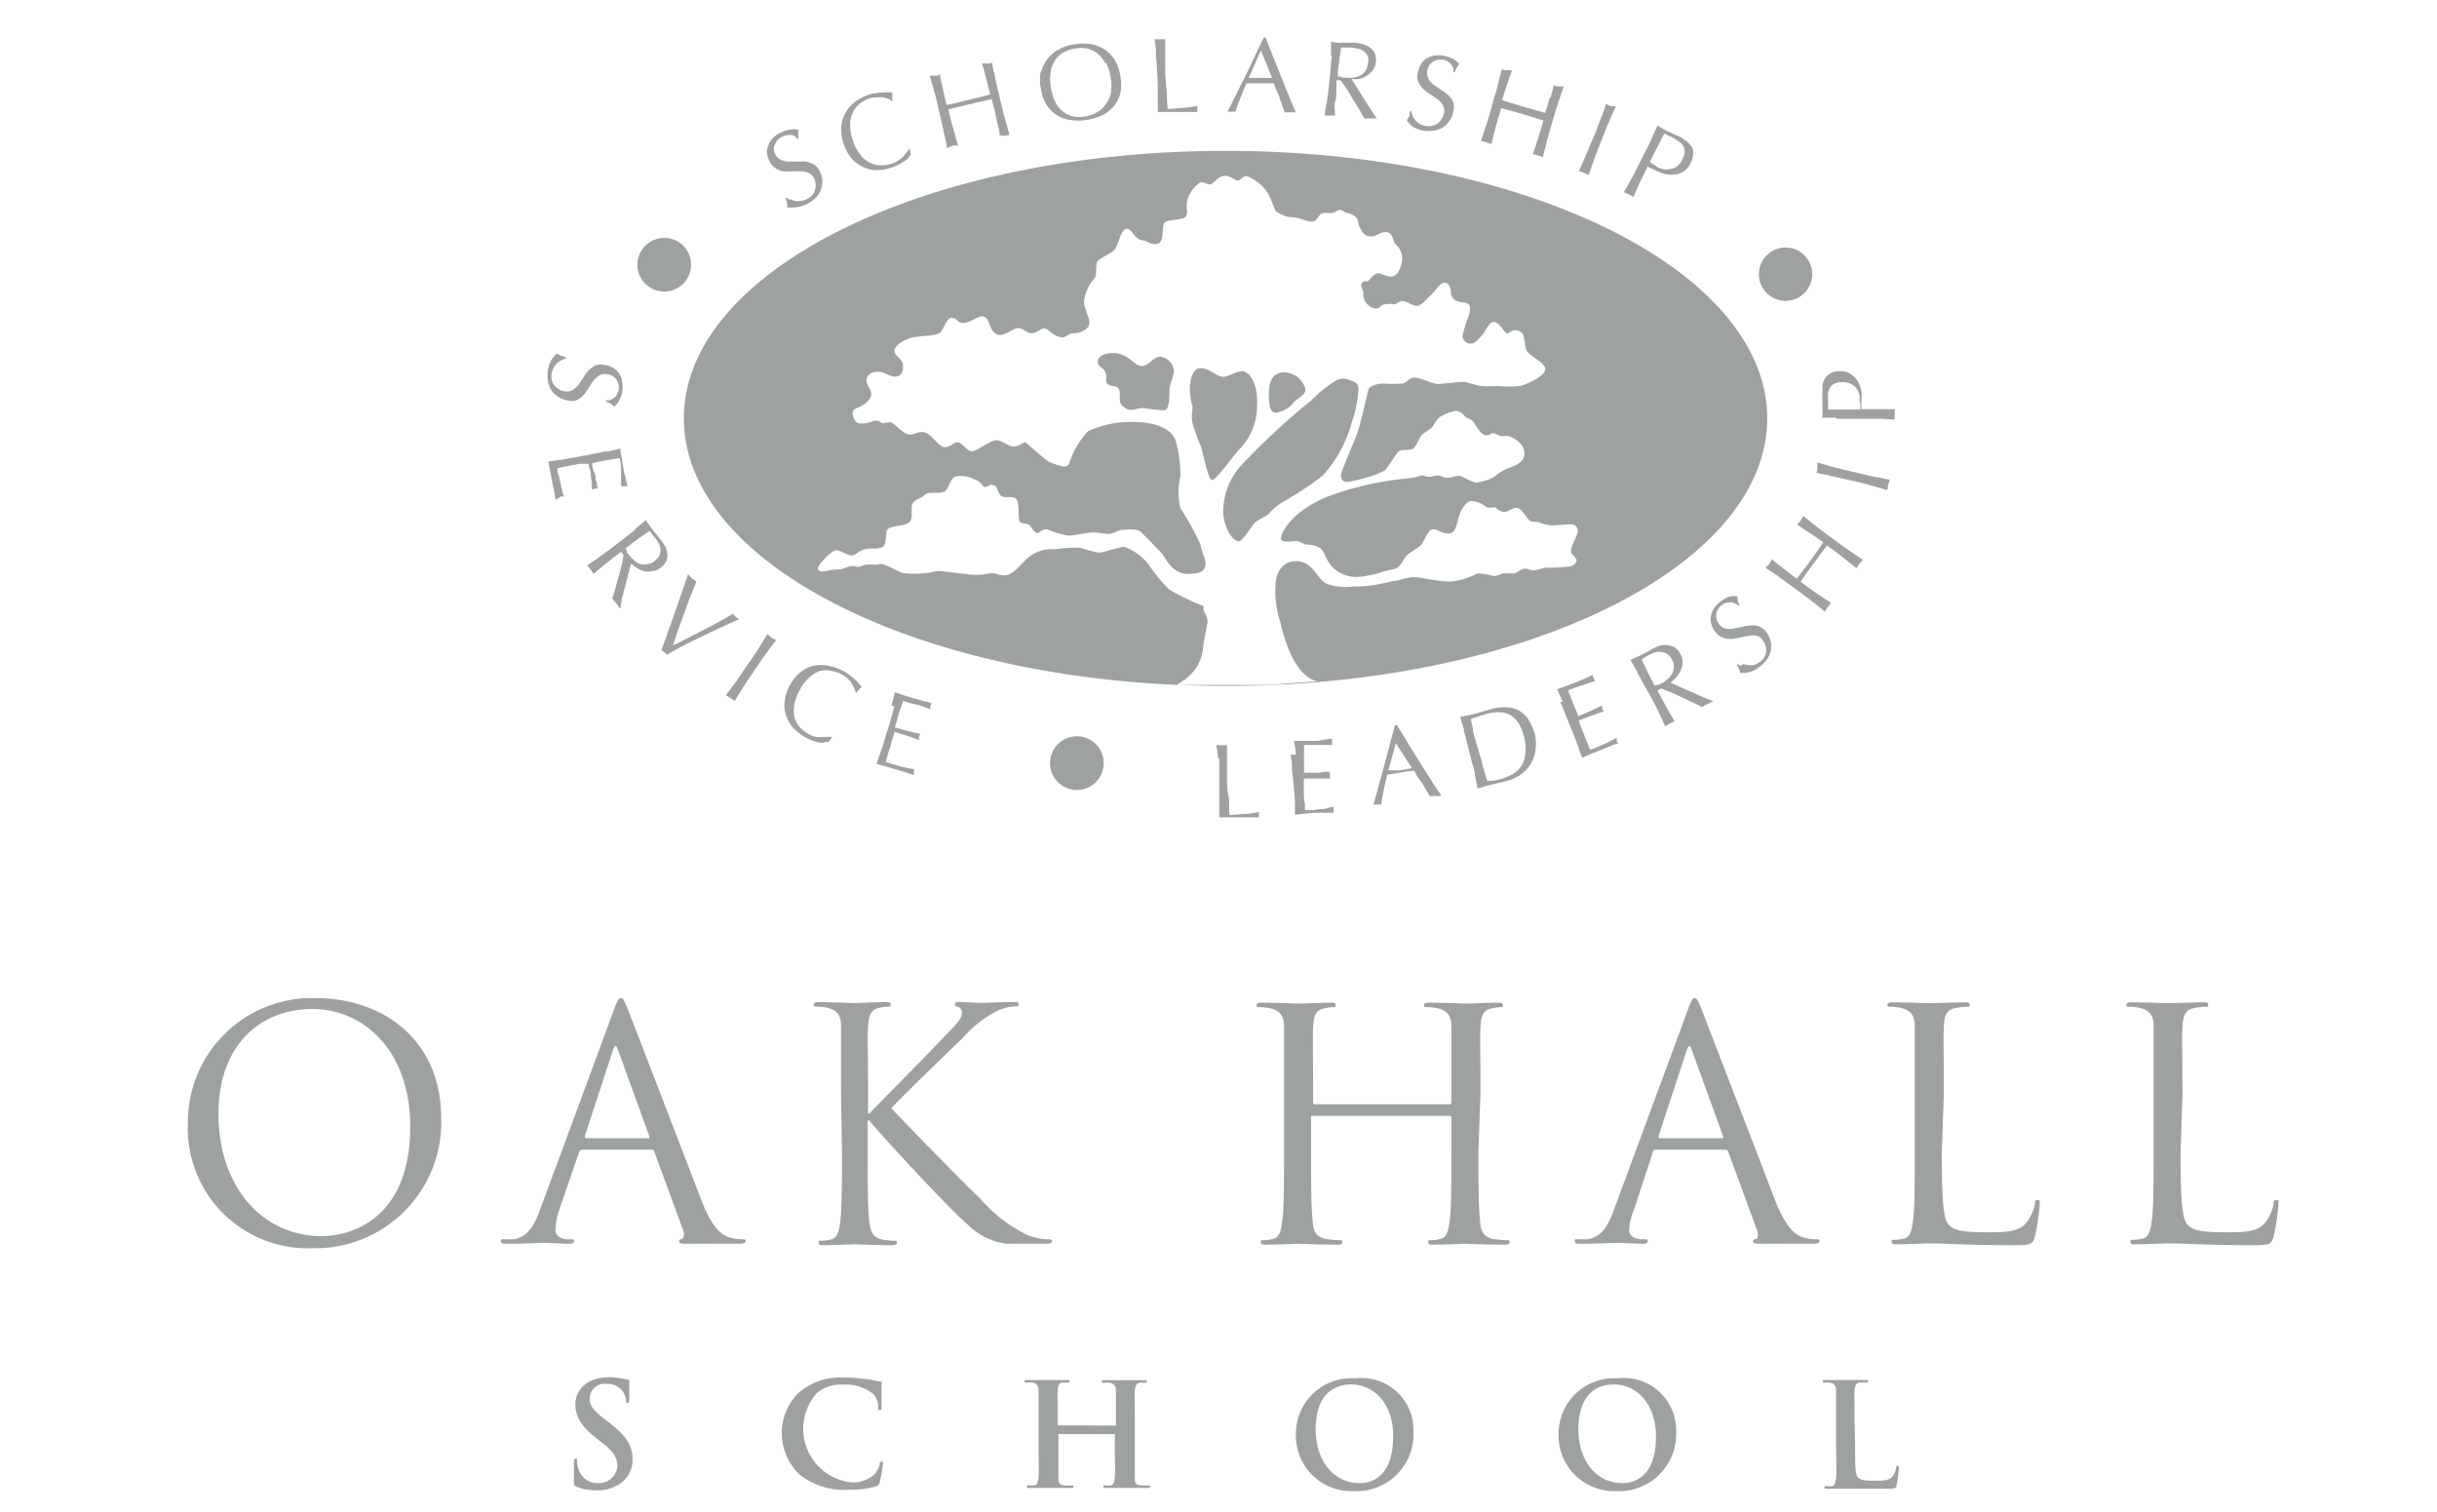 <svg id="Layer_1" data-name="Layer 1" xmlns="http://www.w3.org/2000/svg" viewBox="0 0 131.64 81.69"><defs><style>.cls-1{fill:#9ea1a2;}</style></defs><title>logo-with-mark [Recovered]</title><path class="cls-1" d="M17,53.91c3.91,0,6.83,2.45,6.83,6.46a6.8,6.8,0,0,1-6.94,7.05,6.48,6.48,0,0,1-6.74-6.77A6.7,6.7,0,0,1,17,53.91Zm.36,12.86c1.57,0,4.8-.9,4.8-5.91,0-4.14-2.54-6.36-5.29-6.36s-5.07,1.89-5.07,5.67C11.81,64.18,14.24,66.77,17.37,66.77Z"/><path class="cls-1" d="M33.15,54.58c.21-.57.28-.67.39-.67s.17.09.38.62,3,7.77,4,10.39c.62,1.54,1.13,1.81,1.49,1.92a2.49,2.49,0,0,0,.7.1c.1,0,.17,0,.17.1s-.15.14-.34.14-1.53,0-2.73,0c-.33,0-.53,0-.53-.12s.06-.11.13-.12.2-.19.1-.47L35.34,62.2a.14.14,0,0,0-.15-.1H31.45a.17.17,0,0,0-.17.14l-1.05,3.05A3.75,3.75,0,0,0,30,66.44c0,.35.36.5.66.5h.17c.13,0,.18,0,.18.1s-.11.14-.26.14c-.42,0-1.17-.05-1.36-.05s-1.15.05-2,.05c-.23,0-.33,0-.33-.14s.07-.1.15-.1l.51,0c.8-.11,1.14-.76,1.46-1.62ZM35,61.48c.09,0,.09,0,.07-.12L33.38,56.7c-.09-.26-.17-.26-.26,0l-1.53,4.66c0,.08,0,.12.05.12Z"/><path class="cls-1" d="M45.43,59.15c0-2.69,0-3.17,0-3.72s-.17-.86-.75-1a2.81,2.81,0,0,0-.59-.06c-.07,0-.14,0-.14-.1s.09-.14.28-.14c.78,0,1.81.05,1.91.05s1.17-.05,1.69-.05c.19,0,.28,0,.28.14s-.07.1-.14.1a2.34,2.34,0,0,0-.44.06c-.47.08-.6.37-.64,1s0,1,0,3.72v1h.07c.29-.32,3.44-3.49,4.06-4.17.49-.5.94-.94.94-1.24a.33.33,0,0,0-.22-.36c-.09,0-.16-.07-.16-.14s.09-.12.21-.12c.35,0,.89.05,1.3.05.09,0,1.24-.05,1.67-.05.19,0,.26,0,.26.12s0,.12-.17.12a2.57,2.57,0,0,0-1,.25,6.44,6.44,0,0,0-1.87,1.48c-.44.41-3.46,3.34-3.83,3.77.45.5,4.07,4.21,4.78,4.86a8,8,0,0,0,2.59,2,3.23,3.23,0,0,0,1.08.22c.12,0,.23,0,.23.1s-.09.14-.39.14h-.88c-.49,0-.82,0-1.2,0a3.64,3.64,0,0,1-2.1-1.05c-.79-.64-4.47-4.59-5.31-5.61h-.08v1.69c0,1.66,0,3,.08,3.74.06.5.16.88.68,1a4.89,4.89,0,0,0,.68.07c.1,0,.14,0,.14.1s-.09.14-.28.14c-.85,0-1.86-.05-2-.05s-1.15.05-1.67.05c-.19,0-.28,0-.28-.14s0-.1.14-.1a2.25,2.25,0,0,0,.52-.07c.35-.07.44-.45.51-1,.09-.72.09-2.08.09-3.74Z"/><path class="cls-1" d="M79.86,62.18c0,1.66,0,3,.09,3.74,0,.5.15.88.68,1a6.22,6.22,0,0,0,.78.07c.1,0,.14,0,.14.1s-.09.14-.28.14c-1,0-2-.05-2.14-.05s-1.18.05-1.7.05c-.19,0-.28,0-.28-.14s0-.1.14-.1a2.4,2.4,0,0,0,.52-.07c.35-.07.43-.45.5-1,.09-.72.09-2.08.09-3.74V60.37a.1.1,0,0,0-.1-.1H70.93c-.06,0-.11,0-.11.1v1.81c0,1.66,0,3,.09,3.74,0,.5.15.88.68,1a6.22,6.22,0,0,0,.78.07c.1,0,.14,0,.14.1s-.09.14-.28.14c-1,0-2-.05-2.14-.05s-1.18.05-1.7.05c-.19,0-.28,0-.28-.14s0-.1.14-.1a2.32,2.32,0,0,0,.52-.07c.35-.07.43-.45.5-1,.09-.72.09-2.08.09-3.74v-3c0-2.69,0-3.17,0-3.72s-.18-.86-.75-1a2.88,2.88,0,0,0-.59-.06c-.07,0-.14,0-.14-.1s.09-.14.28-.14c.78,0,1.87.05,2,.05s1.18-.05,1.7-.05c.2,0,.28,0,.28.14s-.07.1-.14.1a2.26,2.26,0,0,0-.43.06c-.47.08-.61.37-.64,1s0,1,0,3.72v.36c0,.09.05.11.11.11H78.3s.1,0,.1-.11v-.36c0-2.69,0-3.17,0-3.72s-.18-.86-.75-1a2.88,2.88,0,0,0-.59-.06c-.07,0-.14,0-.14-.1s.09-.14.28-.14c.78,0,1.87.05,2,.05s1.18-.05,1.7-.05c.2,0,.28,0,.28.14s-.07.1-.14.1a2.26,2.26,0,0,0-.43.06c-.47.08-.61.37-.64,1s0,1,0,3.72Z"/><path class="cls-1" d="M91.16,54.58c.21-.57.28-.67.38-.67s.18.09.38.62,3,7.77,4,10.39c.63,1.54,1.13,1.81,1.5,1.92a2.43,2.43,0,0,0,.69.1c.11,0,.18,0,.18.1s-.16.14-.35.14-1.53,0-2.73,0c-.33,0-.52,0-.52-.12a.12.12,0,0,1,.12-.12c.11,0,.21-.19.11-.47L93.35,62.2a.15.15,0,0,0-.16-.1H89.46c-.09,0-.14,0-.18.14l-1,3.05A3.52,3.52,0,0,0,88,66.44c0,.35.37.5.67.5h.17c.12,0,.17,0,.17.1s-.1.14-.26.14c-.41,0-1.16-.05-1.35-.05s-1.15.05-2,.05c-.22,0-.33,0-.33-.14s.07-.1.16-.1l.5,0c.8-.11,1.15-.76,1.46-1.62ZM93,61.48c.08,0,.08,0,.07-.12L91.38,56.7c-.08-.26-.17-.26-.26,0l-1.53,4.66c0,.08,0,.12.06.12Z"/><path class="cls-1" d="M104.89,62.22c0,2.53.07,3.63.38,3.94s.73.4,2.09.4c.92,0,1.69,0,2.1-.52a2.39,2.39,0,0,0,.46-1c0-.14,0-.22.15-.22s.11.07.11.25a12.14,12.14,0,0,1-.26,1.73c-.13.39-.18.46-1.1.46-2.5,0-3.65-.1-4.66-.1-.16,0-1.18.05-1.7.05-.19,0-.28,0-.28-.14s0-.1.14-.1a2.4,2.4,0,0,0,.52-.07c.35-.07.43-.45.5-1,.09-.72.09-2.08.09-3.74v-3c0-2.69,0-3.17,0-3.72s-.18-.86-.75-1a2.88,2.88,0,0,0-.59-.06c-.07,0-.14,0-.14-.1s.09-.14.28-.14c.78,0,1.87.05,2,.05s1.36-.05,1.88-.05c.19,0,.28,0,.28.14s-.07.1-.14.1a3.66,3.66,0,0,0-.58.06c-.5.08-.64.37-.67,1s0,1,0,3.72Z"/><path class="cls-1" d="M117.79,62.22c0,2.53.07,3.63.38,3.94s.73.4,2.09.4c.92,0,1.68,0,2.1-.52a2.26,2.26,0,0,0,.45-1c0-.14,0-.22.16-.22s.1.07.1.25a10.84,10.84,0,0,1-.26,1.73c-.12.39-.17.46-1.09.46-2.51,0-3.65-.1-4.66-.1-.16,0-1.18.05-1.7.05-.2,0-.28,0-.28-.14s0-.1.14-.1a2.4,2.4,0,0,0,.52-.07c.34-.07.43-.45.5-1,.09-.72.09-2.08.09-3.74v-3c0-2.69,0-3.17,0-3.72s-.17-.86-.74-1a2.91,2.91,0,0,0-.6-.06c-.06,0-.13,0-.13-.1s.08-.14.27-.14c.79,0,1.88.05,2,.05s1.35-.05,1.88-.05c.19,0,.27,0,.27.14s-.07.1-.14.1a3.56,3.56,0,0,0-.57.06c-.5.08-.64.37-.68,1s0,1,0,3.72Z"/><path class="cls-1" d="M31.13,80.3C31,80.24,31,80.21,31,80c0-.42,0-.89,0-1s0-.21.09-.21.08.07.08.14a1.54,1.54,0,0,0,.07.39,1.07,1.07,0,0,0,1.11.79,1,1,0,0,0,1-.89c0-.38-.12-.74-.76-1.24l-.36-.28c-.85-.67-1.15-1.21-1.15-1.84,0-.86.72-1.47,1.8-1.47a4,4,0,0,1,1,.13c.07,0,.11,0,.11.09s0,.33,0,.94c0,.17,0,.23-.09.23s-.08,0-.08-.14a1,1,0,0,0-.2-.51,1,1,0,0,0-.85-.38.81.81,0,0,0-.92.8c0,.35.18.62.82,1.11l.22.17c.93.72,1.28,1.24,1.28,2a1.57,1.57,0,0,1-.74,1.35,2.2,2.2,0,0,1-1.23.32A2.7,2.7,0,0,1,31.13,80.3Z"/><path class="cls-1" d="M43.2,79.65a3.07,3.07,0,0,1-.06-4.42,3.41,3.41,0,0,1,2.46-.82,7.07,7.07,0,0,1,1.12.08c.3,0,.55.1.78.13s.12,0,.12.09,0,.16,0,.43,0,.68,0,.84,0,.18-.1.18-.08-.07-.08-.17a1,1,0,0,0-.3-.72,2.33,2.33,0,0,0-1.58-.48,2,2,0,0,0-1.46.48,2.91,2.91,0,0,0,1.74,4.78,1.68,1.68,0,0,0,1.42-.44,1.24,1.24,0,0,0,.26-.51c0-.12,0-.15.1-.15s.07,0,.07.11a7.08,7.08,0,0,1-.17,1,.27.27,0,0,1-.2.22,4.33,4.33,0,0,1-1.4.18A3.84,3.84,0,0,1,43.2,79.65Z"/><path class="cls-1" d="M60.28,77s0,0,0-.06v-.16c0-1.18,0-1.4,0-1.65s-.08-.39-.34-.44a1.28,1.28,0,0,0-.3,0c-.08,0-.13,0-.13-.07s.05-.07.16-.07l1.12,0,1,0c.11,0,.16,0,.16.07s0,.07-.14.07a.94.94,0,0,0-.22,0c-.21,0-.27.17-.29.44s0,.47,0,1.65v1.37c0,.71,0,1.33,0,1.66s.07.39.31.42a2.56,2.56,0,0,0,.39,0c.09,0,.13,0,.13.06s-.06.08-.16.08l-1.21,0-1,0c-.11,0-.16,0-.16-.08s0-.06.12-.06a1,1,0,0,0,.28,0c.15,0,.19-.2.22-.43s0-.94,0-1.65v-.69a0,0,0,0,0,0,0h-3s-.05,0-.05,0v.69c0,.71,0,1.33,0,1.66s.07.39.3.42a2.6,2.6,0,0,0,.4,0c.09,0,.12,0,.12.06s-.06.08-.15.08l-1.21,0-1,0c-.1,0-.16,0-.16-.08s0-.06.13-.06a1.09,1.09,0,0,0,.28,0c.15,0,.19-.2.22-.43s0-.94,0-1.65V76.77c0-1.18,0-1.4,0-1.65s-.07-.39-.33-.44a1.28,1.28,0,0,0-.3,0c-.09,0-.13,0-.13-.07s.05-.07.16-.07l1.12,0,1,0c.11,0,.16,0,.16.07s0,.07-.14.07a1.06,1.06,0,0,0-.23,0c-.21,0-.27.17-.28.44s0,.47,0,1.65v.16a.06.06,0,0,0,.05.06Z"/><path class="cls-1" d="M70,77.45a3,3,0,0,1,3.21-3,2.81,2.81,0,0,1,3.14,2.9,3.07,3.07,0,0,1-3.22,3.19A3,3,0,0,1,70,77.45Zm5.26.15c0-1.74-1-2.82-2.27-2.82-.9,0-1.92.5-1.92,2.43,0,1.62.9,2.9,2.39,2.9C74,80.11,75.25,79.85,75.25,77.6Z"/><path class="cls-1" d="M84.19,77.45a3,3,0,0,1,3.21-3,2.82,2.82,0,0,1,3.14,2.9,3.08,3.08,0,0,1-3.22,3.19A3,3,0,0,1,84.19,77.45Zm5.26.15c0-1.74-1-2.82-2.28-2.82-.89,0-1.91.5-1.91,2.43,0,1.62.9,2.9,2.39,2.9C88.19,80.11,89.45,79.85,89.45,77.6Z"/><path class="cls-1" d="M100.21,78.14c0,1,0,1.53.16,1.67s.33.17.94.17c.41,0,.71,0,.91-.22a1,1,0,0,0,.2-.46c0-.07,0-.12.09-.12s.06,0,.06.13a6.62,6.62,0,0,1-.12.9c0,.17-.08.2-.49.2-1.12,0-1.63,0-2.26,0l-1,0c-.1,0-.15,0-.15-.08s0-.06.12-.06a1,1,0,0,0,.28,0c.16,0,.19-.2.23-.43s0-.94,0-1.65V76.77c0-1.18,0-1.4,0-1.65s-.08-.39-.33-.44a1,1,0,0,0-.26,0c-.09,0-.13,0-.13-.07s0-.07.17-.07l1.06,0,1.06,0c.11,0,.16,0,.16.07s0,.07-.14.07a1.56,1.56,0,0,0-.3,0c-.21,0-.27.17-.29.44s0,.47,0,1.65Z"/><path class="cls-1" d="M37.33,14.29a1.45,1.45,0,1,1-1.44-1.44,1.44,1.44,0,0,1,1.44,1.44"/><path class="cls-1" d="M97.89,14.82a1.44,1.44,0,1,1-1.44-1.45,1.44,1.44,0,0,1,1.44,1.45"/><path class="cls-1" d="M59.62,41.21a1.45,1.45,0,1,1-1.44-1.44,1.45,1.45,0,0,1,1.44,1.44"/><path class="cls-1" d="M95.46,22.6c0,8-13.1,14.45-29.26,14.45S36.94,30.58,36.94,22.6,50,8.15,66.2,8.15,95.46,14.62,95.46,22.6M63.61,37s.49,0,1.32,0h2.34c.73,0,1.52,0,2.13-.08,1.11-.06,1.77-.13,1.77-.13s-1.28,0-2-3.15a5.35,5.35,0,0,1-.27-2.06s0-1.27,1.14-1.27c.87,0,1.13,1,1.63,1.23a3.27,3.27,0,0,0,1.45.14A7.41,7.41,0,0,0,75,31.44a4.12,4.12,0,0,1,.58-.1,2.7,2.7,0,0,1,.77-.17c.34,0,1.29.24,2,.24A3.61,3.61,0,0,0,79.74,31c.23-.08.81.11,1,.11s.36-.14.51-.14l.52,0c.16,0,.3-.18.52-.24s.34.08.55.08.51-.15.72-.15a8.31,8.31,0,0,0,1.2-.06c.16,0,.4-.17.4-.33s-.3-.33-.3-.46c0-.35.37-.92.37-1.13a.35.35,0,0,0-.38-.36c-.23,0-.81.06-1,.06a2.08,2.08,0,0,1-.67-.15c-.15-.07-.47,0-.59-.14s-.4-.58-.61-.65-.5.21-.7.21a.74.74,0,0,1-.47-.21c-.1-.1-.41.07-.56-.08a1.35,1.35,0,0,0-.78-.3c-.26,0-.53.45-.64.76s-.16,1-.57,1-.63-.26-.88-.23-.46.69-.63.86-.61.4-.76.54-.31.59-.54.69-.48.11-.77.21a5.92,5.92,0,0,1-1.3.27,1.86,1.86,0,0,1-1.28-.41c-.43-.36-.54-.91-.74-1.11a1.26,1.26,0,0,0-.76-.22c-.15,0-.41-.2-.56-.2s-.76.12-.84-.09.5-1.57,2.74-2.39a17,17,0,0,1,4.21-.91,2.88,2.88,0,0,0,.63-.15c.12,0,.28.08.41.08s.34-.08.47-.08.4.14.52.14.47-.12.63-.12.71.36.93.36a2.45,2.45,0,0,0,1-.32,2.48,2.48,0,0,1,.61-.4c.22-.1,1-.28,1-.83s-.56-.85-.81-.94a.59.59,0,0,0-.39,0c-.11,0-.38-.17-.49-.17s-.2.12-.36.11c-.35,0-.59-.6-.75-.76s-.28-.12-.39-.24-.31-.32-.51-.32a2.42,2.42,0,0,0-.86.33c-.24.17-.32.44-.45.57s-.42.28-.55.42-.25.53-.43.7-.66,0-.84.2-.55.84-.72,1a4.11,4.11,0,0,1-1,.38,6.08,6.08,0,0,1-1.07.25.34.34,0,0,1-.3-.36c0-.2.8-2,.93-2.4s.5-2,.5-2a.77.77,0,0,1,.13-.36,1.39,1.39,0,0,1,.72-.2,7.8,7.8,0,0,0,1,0c.24,0,.42-.33.7-.33s1,.35,1.24.35,1.13-.11,1.37-.11.66.18,1,.22a7.77,7.77,0,0,0,.91,0,5.57,5.57,0,0,0,1.17,0c.39-.08,1.37-.55,1.37-.91s-.87-.72-1-1-.09-.78-.25-.94a.5.5,0,0,0-.43-.16c-.15,0-.25.17-.38.17s-.42-.62-.71-.62-.48.55-.63.7-.35.47-.63.47a.43.43,0,0,1-.44-.43,8.23,8.23,0,0,1,.36-1.14s.11-.37,0-.52-.37-.12-.6-.19a.52.52,0,0,1-.39-.53c0-.2-.13-.49-.34-.49s-.48.43-.73.67-.54.59-.77.59-.56-.26-.76-.26-.36.2-.48.18a1.11,1.11,0,0,0-.48,0c-.21,0-.27.23-.48.23a.74.74,0,0,1-.52-.3.62.62,0,0,1-.16-.51c0-.18-.2-.4-.08-.58s.26,0,.38-.15.34-.37.5-.37.4.18.72.18.57-.56.57-1a1,1,0,0,0-.35-.74c-.16-.16-.15-.66-.52-.66s-.51.23-.78.23-.43-.08-.61-.43-.07-.44-.22-.59a.91.91,0,0,0-.48-.24c-.25-.08-.25-.17-.41-.17s-.25.17-.46.17-.45-.06-.6.09-.19.37-.46.37-.7-.23-1-.23a1.58,1.58,0,0,1-.91-.32c-.16-.16-.22-.71-.61-1.2a2.42,2.42,0,0,0-.91-.68c-.25-.11-.39.21-.56.21s-.45-.32-.8-.24-.51.45-.71.45-.41-.25-.66,0a1.66,1.66,0,0,0-.57.93c-.06.41.08.66-.09.83s-.94.13-1.12.3,0,1-.34,1.13-.58-.13-.85-.17c-.49-.07-.54-.62-.86-.62s-.44.9-.66,1.13-.71.41-.89.59,0,.81-.23,1a2.31,2.31,0,0,0-.53,1.2c0,.35.3.88.3,1.16S58.47,18,58,18c-.29,0-.36.2-.59.22-.5,0-.78-.48-1-.48S56,18,55.72,18s-.45-.28-.71-.28-.64.37-1,.37-.5-.41-.58-.62-.16-.38-.39-.38-.66.35-1,.35-.36-.28-.63-.28-.41.59-.62.8-1.16.16-1.55.28-.92.39-.92.7.46.44.46.82-.14.58-.44.58-.56-.26-.9-.26-.63.15-.63.46.25.45.25.75-.34.55-.59.67-.52.15-.37.58.46.33.46.33a1.63,1.63,0,0,0,.54-.1.44.44,0,0,1,.5.06c.1.1.36-.08.56,0s.52.48.82.61.64-.2,1-.08.73.79,1.06.79.46-.26.68-.26.55.49.78.49,1-.6,1.32-.6.64.34.93.34.53-.23.62-.23,1.09,1,1.4,1.1.88.41,1,0a4.6,4.6,0,0,1,1-1.7,5.55,5.55,0,0,1,2.37-.5c2.29,0,2.39,1.11,2.39,1.11a6.74,6.74,0,0,1,.23,1.83,3.73,3.73,0,0,0,0,1.72,13.82,13.82,0,0,1,1.1,2c0,.3.31.74.25,1.09s-.32.43-.84.46c-1,.05-1.33-.93-1.53-1.13l-1.07-1.1s-.09-.24-1-.15c-.29,0-.54.22-.77.22s-.55-.08-.86-.08-1,.17-1.33.17a4.69,4.69,0,0,1-1.09-.32c-.33-.09-.44.18-.59.18s-.3-.31-.41-.42-.41-.06-.53-.18,0-1-.19-1.23-.68,0-.85-.2-.16-.5-.39-.56-.26.1-.44.1-.14-.26-.61-.42a1.55,1.55,0,0,0-1-.14c-.26.08-.31.53-.53.76s-.92,0-1.13.23-.59.23-.68.53.12.82-.23,1-.9.14-1.08.32,0,.9-.36,1-.47,0-.88.09S46.26,30,46,30s-.57-.28-.83-.28-.85.71-.85.71-.22.25-.09.38.53,0,.53,0a5.15,5.15,0,0,1,.58-.06c.2,0,.5-.18.69-.18s.3.1.51,0c.41-.17.76,0,.94-.1s1,.37,1.25.48a5.77,5.77,0,0,0,1.31,0c.21,0,.5-.11.68-.11s1.58.21,2,.21.71-.09.9-.09.43.17.77.1.67-.48.92-.72a2,2,0,0,1,1.66-.67,9.44,9.44,0,0,1,1.38-.09,6.46,6.46,0,0,0,1,.27c.27,0,1.1-.31,1.39-.31a2.89,2.89,0,0,1,1.41,1.1,8.35,8.35,0,0,0,1,1.2,13.79,13.79,0,0,0,1.86.9.62.62,0,0,0,.1.42,1,1,0,0,1,.12.44L65,34.83a2.42,2.42,0,0,1-.44,1.32,3.06,3.06,0,0,1-1,.84m2.45-16.63c.37,0,.74-.31,1.09-.31s.88.62.8,1.86a3.35,3.35,0,0,1-1,2.41c-.64.76-1.2,1.58-1.42,1.61s-.44-1.32-.63-1.86a11.31,11.31,0,0,1-.43-1.2c-.09-.43,0-.6,0-.89a4.11,4.11,0,0,1-.15-1c0-.35.12-1.06.54-1.09.63,0,.79.45,1.27.45m-4.94,1.8c-.19,0-.22,0-.5-.21s-.07-.63-.19-.89-.45-.13-.62-.3,0-.32-.11-.61-.42-.3-.42-.59.34-.47.85-.47c.78,0,1.13.7,1.52.7s.62-.5,1-.5a.83.83,0,0,1,.74.76c0,.28-.24.74-.24,1.07s0,1-.25,1.06a7,7,0,0,1-1.14-.12c-.33,0-.48.1-.68.1m8.75-.36a1.54,1.54,0,0,1-.92.51c-.26,0-.39-.21-.39-1s.26-1.12.75-1.18a1.24,1.24,0,0,1,1.23.91c0,.33-.37.44-.67.74m3-1.25c.38.13.53.19.53.5A6.81,6.81,0,0,1,73,22.87a6.91,6.91,0,0,1-1.53,2.8,16.69,16.69,0,0,1-2.22,1.47,3.1,3.1,0,0,0-.71.61c-.16.16-.57.3-.76.49s-.65,1-.87,1-.68-.42-.83-1.41a3.72,3.72,0,0,1,1-2.73,37.69,37.69,0,0,1,3.76-3.48,6.58,6.58,0,0,1,1.23-1,.78.78,0,0,1,.84-.08"/><path class="cls-1" d="M42.67,10.74a1.12,1.12,0,0,0,.25.11,1,1,0,0,0,.3,0,1,1,0,0,0,.33-.08.79.79,0,0,0,.29-.2.65.65,0,0,0,.17-.27.81.81,0,0,0,.05-.31A1,1,0,0,0,44,9.68a.61.61,0,0,0-.3-.33,1.08,1.08,0,0,0-.41-.1h-.48a2,2,0,0,1-.49,0,1,1,0,0,1-.44-.17,1,1,0,0,1-.35-.45,1.34,1.34,0,0,1-.1-.44,1,1,0,0,1,.1-.41,1.07,1.07,0,0,1,.27-.37,1.44,1.44,0,0,1,.45-.28A1.55,1.55,0,0,1,42.7,7a1.2,1.2,0,0,1,.42,0,1.77,1.77,0,0,0,0,.23c0,.07,0,.17,0,.28l-.06,0L43,7.41a.72.72,0,0,0-.19-.11,1,1,0,0,0-.24,0,.61.61,0,0,0-.28.07.72.72,0,0,0-.25.16.69.69,0,0,0-.16.23A.54.54,0,0,0,41.8,8a.71.71,0,0,0,.06.28.6.6,0,0,0,.3.34,1.08,1.08,0,0,0,.41.11h.48a2.66,2.66,0,0,1,.49,0,1.31,1.31,0,0,1,.43.16.82.82,0,0,1,.33.41,1.26,1.26,0,0,1,.12.5,1.33,1.33,0,0,1-.09.49,1.39,1.39,0,0,1-.3.43,1.87,1.87,0,0,1-.51.33,1.6,1.6,0,0,1-.58.15,1.88,1.88,0,0,1-.43,0,.9.9,0,0,0,0-.25,2.75,2.75,0,0,0-.07-.27l.06,0a1,1,0,0,0,.2.14"/><path class="cls-1" d="M49.1,8.51a1.42,1.42,0,0,1-.22.18l-.32.19a2.72,2.72,0,0,1-.38.16,2.57,2.57,0,0,1-.84.15A1.76,1.76,0,0,1,46.58,9,1.68,1.68,0,0,1,46,8.55a2.21,2.21,0,0,1-.43-.79,2.32,2.32,0,0,1-.13-.88,1.77,1.77,0,0,1,.22-.76,1.86,1.86,0,0,1,.52-.61,2.68,2.68,0,0,1,.79-.41A3.06,3.06,0,0,1,47.61,5a2.9,2.9,0,0,1,.59,0,.88.88,0,0,0,0,.23q0,.15,0,.24l0,0L48,5.34l-.28-.08a1.87,1.87,0,0,0-.34,0A1.8,1.8,0,0,0,47,5.3a1.94,1.94,0,0,0-.57.31,1.28,1.28,0,0,0-.37.49,1.51,1.51,0,0,0-.14.65,2.66,2.66,0,0,0,.15.83,2.39,2.39,0,0,0,.38.75,1.4,1.4,0,0,0,.51.44,1.21,1.21,0,0,0,.59.16,1.62,1.62,0,0,0,.64-.1,1.42,1.42,0,0,0,.35-.17,1.43,1.43,0,0,0,.26-.22L49,8.21,49.14,8l0,0,.06.34a.75.75,0,0,1-.13.15"/><path class="cls-1" d="M53.25,4.16c-.06-.24-.13-.48-.2-.73h.14l.14,0,.13,0,.14-.05c0,.25.1.5.14.74s.1.48.16.73l.24,1c.06.25.12.5.19.73s.13.48.2.71l-.28.05L54,7.31c0-.23-.09-.47-.14-.72s-.1-.49-.16-.73l-.13-.51L53,5.48l-.59.14-.59.14-.59.15.12.51c.06.25.13.49.2.73s.13.47.2.71l-.28,0L51.15,8c0-.24-.09-.48-.14-.72s-.1-.49-.16-.74l-.23-1c-.06-.25-.12-.49-.19-.73s-.13-.48-.21-.72l.15,0,.14,0,.13,0L50.78,4c0,.25.09.49.14.73s.1.49.16.74l.05.2.59-.13.59-.14.59-.15.59-.15-.05-.2c-.06-.25-.12-.49-.19-.72"/><path class="cls-1" d="M56.25,3.86a1.77,1.77,0,0,1,.36-.71,1.8,1.8,0,0,1,.62-.5,2.49,2.49,0,0,1,.85-.26,2.65,2.65,0,0,1,.89,0,2,2,0,0,1,.74.31,1.85,1.85,0,0,1,.53.58,2.24,2.24,0,0,1,.28.85,2.23,2.23,0,0,1,0,.9,1.85,1.85,0,0,1-.35.7,1.79,1.79,0,0,1-.63.49,2.82,2.82,0,0,1-.85.26,2.93,2.93,0,0,1-.89,0A1.79,1.79,0,0,1,56.5,5.6a2.24,2.24,0,0,1-.28-.85,2.19,2.19,0,0,1,0-.89m3.47-.45a1.55,1.55,0,0,0-.41-.52,1.46,1.46,0,0,0-.56-.27,2,2,0,0,0-.64,0,1.75,1.75,0,0,0-.61.2,1.29,1.29,0,0,0-.46.41,1.45,1.45,0,0,0-.25.62,2.59,2.59,0,0,0,0,.84,2.77,2.77,0,0,0,.24.81,1.46,1.46,0,0,0,.42.52,1.29,1.29,0,0,0,.55.27,1.71,1.71,0,0,0,.64,0,1.75,1.75,0,0,0,.61-.2,1.27,1.27,0,0,0,.46-.4A1.55,1.55,0,0,0,60,5.06a2.59,2.59,0,0,0,0-.84,2.5,2.5,0,0,0-.24-.81"/><path class="cls-1" d="M62.45,2.87c0-.24-.05-.49-.08-.75h.15a.33.33,0,0,0,.14,0h.14l.14,0c0,.26,0,.51,0,.75l0,.75c0,.49.05.91.08,1.27s0,.68.07,1l.78-.06a6.5,6.5,0,0,0,.81-.11,1.41,1.41,0,0,0,0,.18.56.56,0,0,0,0,.15l-.53,0-.54,0-.53,0-.54,0c0-.24,0-.48,0-.73s0-.5,0-.75l-.05-1-.06-.75"/><path class="cls-1" d="M70,6.07l-.15,0h-.47c0-.09-.06-.19-.1-.32a4,4,0,0,0-.15-.4c0-.14-.1-.28-.16-.42L68.8,4.5H67.33c-.13.3-.25.59-.35.86a6.39,6.39,0,0,0-.24.67l-.22,0h-.21l1-2c.32-.66.63-1.34.95-2h.11c.08.22.18.47.28.73s.21.53.32.8.21.54.32.8.2.52.3.74l.25.62.19.41M67.45,4.21h1.27l-.61-1.48Z"/><path class="cls-1" d="M71.9,3c0-.24,0-.49,0-.75l.33.06.32,0,.34,0a1.94,1.94,0,0,1,.33,0,2.11,2.11,0,0,1,.45.09,1.18,1.18,0,0,1,.37.2.72.72,0,0,1,.23.31.88.88,0,0,1,.05.44.86.86,0,0,1-.18.46,1.21,1.21,0,0,1-.34.3,1.52,1.52,0,0,1-.4.16,2,2,0,0,1-.39,0l.17.27.23.37.27.43c.09.14.18.29.27.42s.17.26.24.38l.19.26a.51.51,0,0,0-.17,0l-.17,0-.17,0h-.17l-.22-.39c-.1-.17-.21-.36-.34-.56s-.24-.4-.37-.6-.25-.37-.36-.51l-.22,0,0,.42c0,.25,0,.5-.07.75s0,.49,0,.73l-.28,0-.28,0c0-.24.07-.48.11-.73s.07-.49.1-.74l.1-1c0-.25.06-.5.07-.75m.54,1.17.21,0a1.21,1.21,0,0,0,.38,0,.93.93,0,0,0,.37-.1.7.7,0,0,0,.3-.24.88.88,0,0,0,.15-.42.66.66,0,0,0,0-.38.7.7,0,0,0-.19-.26,1.06,1.06,0,0,0-.28-.15L73,2.57l-.33,0a1.75,1.75,0,0,0-.23,0l-.09.62c0,.21-.06.42-.08.62l0,.33.17,0"/><path class="cls-1" d="M76.31,6.27a1.14,1.14,0,0,0,.15.23,1.11,1.11,0,0,0,.23.19A1,1,0,0,0,77,6.8a.85.85,0,0,0,.64-.12.8.8,0,0,0,.22-.23A1.52,1.52,0,0,0,78,6.13a.64.64,0,0,0-.06-.44,1.19,1.19,0,0,0-.28-.32l-.39-.27a2,2,0,0,1-.39-.3,1.05,1.05,0,0,1-.27-.39.87.87,0,0,1,0-.56,1.13,1.13,0,0,1,.17-.42.86.86,0,0,1,.31-.29A1.21,1.21,0,0,1,77.49,3a1.71,1.71,0,0,1,1,.18,1.09,1.09,0,0,1,.33.27l-.12.19a1.62,1.62,0,0,0-.12.26h-.07a1.62,1.62,0,0,0,0-.19.75.75,0,0,0-.1-.2.91.91,0,0,0-.17-.17.68.68,0,0,0-.26-.11,1.09,1.09,0,0,0-.31,0,.82.82,0,0,0-.26.1.76.76,0,0,0-.2.2.81.81,0,0,0-.11.27.66.66,0,0,0,.06.45,1.07,1.07,0,0,0,.28.33l.39.27a2,2,0,0,1,.39.28,1.17,1.17,0,0,1,.28.38.88.88,0,0,1,0,.52,1.13,1.13,0,0,1-.19.48,1.33,1.33,0,0,1-.35.36,1.25,1.25,0,0,1-.49.18,1.82,1.82,0,0,1-.61,0,1.41,1.41,0,0,1-.55-.21A1.56,1.56,0,0,1,76,6.51c0-.08.09-.16.12-.22A2.12,2.12,0,0,0,76.16,6l.07,0a.79.79,0,0,0,.08.23"/><path class="cls-1" d="M83.75,5.33l.18-.73.13.06.13,0a.35.35,0,0,0,.14,0l.14,0-.24.71c-.08.23-.15.47-.23.72l-.28.95c-.07.25-.14.49-.2.73l-.18.71-.27-.09-.27-.07L83,7.73c.08-.24.15-.48.23-.72l.14-.5-.58-.18-.58-.18L81.67,6l-.58-.16-.15.5c-.07.25-.14.49-.2.73l-.18.71-.27-.09L80,7.6l.23-.69c.08-.24.16-.48.23-.72l.28-1c.08-.24.14-.49.2-.72l.18-.73.14.05.13,0,.13,0,.15,0-.24.71c-.08.23-.16.47-.23.71l-.06.2.58.18.58.18.58.16.59.17.06-.2c.07-.24.14-.49.2-.72"/><path class="cls-1" d="M86.51,6.32c.08-.23.16-.47.25-.71l.12.07.13.06.13,0,.15,0c-.11.23-.21.46-.31.69s-.2.45-.29.69l-.37.93c-.09.23-.18.47-.26.7s-.17.47-.24.7l-.26-.12-.27-.09.3-.67c.1-.23.19-.46.29-.7L86.25,7c.09-.23.18-.47.26-.7"/><path class="cls-1" d="M89.22,7.47l.31-.69.25.15.24.13.15.07.19.09.17.08.15.06.19.1.22.16a1.34,1.34,0,0,1,.21.2.72.72,0,0,1,.15.27.85.85,0,0,1,0,.32,1,1,0,0,1-.13.4,1,1,0,0,1-.42.48,1.28,1.28,0,0,1-.53.15,1.9,1.9,0,0,1-.54-.07l-.45-.18-.21-.11L89,9l-.14.29c-.12.23-.23.45-.33.68s-.21.45-.3.67a2,2,0,0,0-.25-.14l-.26-.12.36-.64c.12-.22.24-.44.35-.67l.45-.89c.12-.22.23-.45.33-.67M89.47,9a1.33,1.33,0,0,0,.35.13.81.81,0,0,0,.38,0A.67.67,0,0,0,90.56,9a.92.92,0,0,0,.31-.38A1,1,0,0,0,91,8.2a.6.6,0,0,0-.07-.3.71.71,0,0,0-.22-.24,1.82,1.82,0,0,0-.34-.22l-.47-.23-.78,1.53a1.63,1.63,0,0,0,.35.23"/><path class="cls-1" d="M30.34,19.45a1.14,1.14,0,0,0-.23.15.92.92,0,0,0-.19.24.93.93,0,0,0-.12.32,1,1,0,0,0,0,.35,1,1,0,0,0,.13.29.93.93,0,0,0,.23.21.88.88,0,0,0,.32.12.64.64,0,0,0,.44-.06,1.19,1.19,0,0,0,.32-.28,4.62,4.62,0,0,0,.27-.4A2.19,2.19,0,0,1,31.8,20a1.36,1.36,0,0,1,.39-.27,1,1,0,0,1,.56,0,1.13,1.13,0,0,1,.42.17,1,1,0,0,1,.3.31,1.21,1.21,0,0,1,.14.43,1.58,1.58,0,0,1,0,.53,1.65,1.65,0,0,1-.16.46,1.09,1.09,0,0,1-.27.33L33,21.81a1.62,1.62,0,0,0-.26-.12v-.07l.19,0a.75.75,0,0,0,.2-.1.68.68,0,0,0,.28-.43.81.81,0,0,0,0-.31.82.82,0,0,0-.1-.26.64.64,0,0,0-.2-.2.79.79,0,0,0-.27-.1.61.61,0,0,0-.45.05,1.19,1.19,0,0,0-.32.28,2.8,2.8,0,0,0-.27.4,2.76,2.76,0,0,1-.28.39,1.17,1.17,0,0,1-.38.28.88.88,0,0,1-.52,0,1.46,1.46,0,0,1-.48-.19,1.33,1.33,0,0,1-.36-.35,1.37,1.37,0,0,1-.18-.49,1.58,1.58,0,0,1,0-.61,1.46,1.46,0,0,1,.2-.56,1.49,1.49,0,0,1,.28-.32l.22.11.27.09v.07a1,1,0,0,0-.23.08"/><path class="cls-1" d="M32.78,24.4l.73-.17c0,.17.05.34.07.51l.09.51c0,.17.07.34.11.51s.07.33.12.5l-.18,0-.17,0c0-.13,0-.24,0-.34s0-.21,0-.32,0-.24,0-.38a4,4,0,0,0-.08-.48l-.35.06-.38.06-.43.09-.32.06q0,.26.09.45t.09.36c0,.11.05.21.07.3s0,.18.07.27a.55.55,0,0,0-.18,0l-.16.05c0-.1,0-.22,0-.35l-.06-.39c0-.14,0-.26-.07-.38a2.71,2.71,0,0,0-.05-.27h-.11l-.15,0-.22,0-.35.07-.53.1-.32.07c0,.13,0,.26.08.4a2.84,2.84,0,0,0,.09.42l.09.39c0,.12.07.23.11.32a.14.14,0,0,0-.09,0h-.09L30,27c0-.17-.05-.35-.08-.51s-.07-.35-.1-.52-.07-.35-.1-.52-.07-.34-.11-.52l.73-.1.74-.13,1-.19.73-.15"/><path class="cls-1" d="M34.31,28.57l.58-.48.18.28.2.27.21.25.21.26a2.84,2.84,0,0,1,.25.39,1.25,1.25,0,0,1,.11.41.79.79,0,0,1-.07.37.83.83,0,0,1-.29.34.8.8,0,0,1-.46.19,1.08,1.08,0,0,1-.44,0,1.32,1.32,0,0,1-.4-.18,2,2,0,0,1-.3-.24c0,.07-.05.17-.08.3l-.11.42-.12.49c-.05.17-.09.33-.13.49s-.07.3-.1.43,0,.24-.06.32l-.1-.15-.1-.14a.64.64,0,0,1-.1-.13l-.12-.13.14-.43.17-.63c.07-.22.12-.45.18-.68a4.34,4.34,0,0,0,.12-.61l-.13-.17-.34.25-.59.47-.56.47c-.05-.08-.1-.16-.16-.24l-.18-.22.6-.41.61-.45.79-.6.59-.47m-.48,1.2L34,30a2.17,2.17,0,0,0,.26.27,1.12,1.12,0,0,0,.33.2.92.92,0,0,0,.38,0,.72.72,0,0,0,.4-.18.74.74,0,0,0,.25-.29.73.73,0,0,0,.06-.32,1.11,1.11,0,0,0-.08-.3,1.64,1.64,0,0,0-.16-.26l-.22-.27c0-.07-.11-.12-.15-.17l-.52.37c-.17.12-.34.24-.5.37l-.27.2.09.15"/><path class="cls-1" d="M36.05,34.21c.12-.32.24-.67.36-1l.39-1.12c.13-.38.25-.74.37-1.08l.1.12a.94.94,0,0,0,.1.1l.12.09.13.09-.32.79c-.11.28-.21.56-.32.86s-.21.59-.32.89-.21.61-.31.91l.52-.25.59-.3.61-.32.59-.31.53-.29.41-.24a.86.86,0,0,0,.15.17,1.11,1.11,0,0,0,.18.12q-1,.45-2,.93c-.65.31-1.28.63-1.91,1l-.14-.14-.15-.11.3-.84"/><path class="cls-1" d="M41.06,34.89l.39-.64.11.1.11.09.12.07.14.06c-.16.2-.31.41-.45.6s-.3.41-.44.62l-.56.82c-.15.21-.28.42-.41.63l-.39.63a1.37,1.37,0,0,0-.23-.17l-.24-.15.44-.59c.15-.2.29-.4.43-.62l.57-.82c.14-.21.28-.42.41-.63"/><path class="cls-1" d="M44.55,40.11a1.77,1.77,0,0,1-.29,0,3.21,3.21,0,0,1-.35-.1,3.17,3.17,0,0,1-.38-.17,2.78,2.78,0,0,1-.68-.52,1.94,1.94,0,0,1-.39-.68,1.68,1.68,0,0,1-.07-.78,2.24,2.24,0,0,1,.28-.85,2.32,2.32,0,0,1,.56-.69,1.91,1.91,0,0,1,.71-.36,2,2,0,0,1,.8,0,2.83,2.83,0,0,1,.84.3,3.21,3.21,0,0,1,.57.41,2.66,2.66,0,0,1,.4.44.73.73,0,0,0-.17.15l-.15.18h0a1.5,1.5,0,0,0-.06-.22,2.26,2.26,0,0,0-.14-.26.9.9,0,0,0-.21-.27,1.22,1.22,0,0,0-.3-.24,1.85,1.85,0,0,0-.61-.21,1.45,1.45,0,0,0-.62,0,1.57,1.57,0,0,0-.57.35,2.27,2.27,0,0,0-.51.67,2.64,2.64,0,0,0-.3.78,1.71,1.71,0,0,0,0,.68,1.4,1.4,0,0,0,.28.54,1.85,1.85,0,0,0,.51.4,1.07,1.07,0,0,0,.36.14,1.48,1.48,0,0,0,.35,0,1.58,1.58,0,0,0,.31,0l.24,0v0l-.21.28h-.19"/><path class="cls-1" d="M48.16,38.11l.18-.72.49.17.5.15.5.14.5.13a1.11,1.11,0,0,0-.07.16.51.51,0,0,0,0,.17l-.32-.12-.31-.11L49.25,38l-.46-.14-.12.33-.12.36-.12.43-.09.31.44.13.36.09.3.07.27.06a1.11,1.11,0,0,0-.07.16.57.57,0,0,0,0,.18l-.33-.13-.38-.13-.36-.11-.27-.09,0,.11a1.31,1.31,0,0,0-.05.15l-.07.22-.09.33c-.07.21-.12.38-.16.52s-.06.24-.08.32l.39.11.41.12.4.09a2.3,2.3,0,0,0,.32.05.59.59,0,0,0,0,.08l0,.09a1,1,0,0,0,0,.15l-.5-.16-.5-.15-.51-.15-.51-.14.24-.7c.08-.23.16-.47.23-.72l.29-.95c.07-.25.14-.49.2-.73"/><path class="cls-1" d="M65.79,41c0-.24-.05-.49-.08-.75H66l.14,0,.14,0c0,.26,0,.51,0,.75s0,.5,0,.75c0,.49,0,.91.08,1.27s0,.68.06,1l.79-.05c.25,0,.52-.06.81-.11A.4.4,0,0,0,68,44a.49.49,0,0,0,0,.15l-.53,0-.53,0-.54,0-.54,0v-.73c0-.25,0-.5,0-.75l0-1c0-.26,0-.5,0-.75"/><path class="cls-1" d="M70,40.75c0-.24-.07-.49-.1-.73l.52,0,.51,0c.18,0,.35,0,.52-.06l.51-.07a.54.54,0,0,0,0,.18.55.55,0,0,0,0,.17h-.66l-.38,0-.48,0c0,.13,0,.25,0,.36a2.75,2.75,0,0,0,0,.38c0,.15,0,.3,0,.44s0,.25,0,.32l.45,0,.37,0,.31-.05.27,0a.6.6,0,0,0,0,.19,1.22,1.22,0,0,0,0,.17h-.35l-.4,0-.38,0-.28,0a.49.49,0,0,1,0,.12s0,.09,0,.15l0,.23,0,.34q0,.33.06.54c0,.15,0,.25,0,.33l.4,0,.43-.06c.14,0,.27,0,.4-.06a2.21,2.21,0,0,0,.32-.07.27.27,0,0,0,0,.09v.09q0,.09,0,.15l-.51,0-.53,0-.52.05-.53.06c0-.24,0-.49,0-.73l-.06-.75-.1-1c0-.25,0-.5-.09-.75"/><path class="cls-1" d="M77.82,43h-.16l-.15,0-.15,0-.15,0c0-.09-.1-.19-.16-.3l-.21-.37L76.6,42l-.22-.38-.38.05-.38.06-.34.06-.35.06c-.08.32-.14.62-.2.91s-.1.52-.12.7l-.21,0-.21,0c.2-.72.4-1.43.59-2.14l.57-2.16.11,0c.12.21.26.43.41.68l.45.73.45.73.43.67c.13.21.25.4.36.56s.19.29.26.37M75,41.61l.32,0,.31,0,.32-.06.32-.06-.87-1.35Z"/><path class="cls-1" d="M79.09,39.44q-.11-.34-.21-.72l.43-.08.42-.1.43-.13.42-.12a2.53,2.53,0,0,1,.88-.08,1.48,1.48,0,0,1,.67.22,1.41,1.41,0,0,1,.47.5,2.87,2.87,0,0,1,.31.75,2.15,2.15,0,0,1,0,1,1.84,1.84,0,0,1-.34.75,1.94,1.94,0,0,1-.57.5,2.41,2.41,0,0,1-.68.27,2.49,2.49,0,0,1-.37.09l-.38.09-.38.1-.37.11-.15-.72c0-.24-.11-.49-.17-.73l-.25-1c-.06-.25-.13-.49-.2-.73m1.25,2.76a1.6,1.6,0,0,0,.33,0,3.52,3.52,0,0,0,.42-.09,3,3,0,0,0,.6-.23,1.46,1.46,0,0,0,.48-.41,1.5,1.5,0,0,0,.26-.66,2.49,2.49,0,0,0-.07-1,2.41,2.41,0,0,0-.33-.77,1.18,1.18,0,0,0-.46-.41,1.2,1.2,0,0,0-.57-.13,2.6,2.6,0,0,0-.65.09l-.47.14-.39.14q.06.27.12.57c0,.2.09.4.14.6L80,41c.1.4.21.8.34,1.18"/><path class="cls-1" d="M84.42,37.91c-.11-.23-.21-.45-.31-.68l.49-.17.48-.19.48-.2.47-.21a.85.85,0,0,0,.13.32l-.32.11-.31.1-.36.12-.45.17c0,.12.08.23.11.34s.09.22.14.36.11.27.17.4a3,3,0,0,0,.12.3l.42-.17.34-.16a2.51,2.51,0,0,0,.28-.13l.25-.12a.61.61,0,0,0,0,.18,1.09,1.09,0,0,0,.08.15l-.34.11-.37.13-.36.14-.26.1a.36.36,0,0,1,0,.11l.06.14.08.21.13.32q.12.31.21.51c0,.13.1.23.13.3l.38-.15.39-.17.37-.18a2.32,2.32,0,0,0,.28-.16s0,.06,0,.09l0,.08a.58.58,0,0,0,.08.14c-.17.05-.33.12-.49.18l-.49.2-.49.19-.48.21c-.08-.23-.17-.46-.25-.7s-.17-.46-.27-.7l-.37-.92c-.09-.24-.19-.47-.29-.7"/><path class="cls-1" d="M88.45,36.3c-.13-.21-.25-.43-.38-.65l.3-.14.3-.14L89,35.2l.28-.16a2,2,0,0,1,.44-.18,1.17,1.17,0,0,1,.41,0,.92.92,0,0,1,.36.13,1,1,0,0,1,.4.83,1.06,1.06,0,0,1-.12.43,1.78,1.78,0,0,1-.25.36,1.7,1.7,0,0,1-.29.26l.29.13.4.18.46.2.46.21.41.17.3.12-.16.07-.16.08-.15.07-.14.09-.4-.2-.59-.28-.64-.3-.58-.22-.2.1.2.38.36.66.36.63-.25.12-.25.15-.31-.67c-.1-.22-.22-.45-.33-.68L88.81,37l-.36-.66m1.1.67.19-.09a1.21,1.21,0,0,0,.31-.21,1,1,0,0,0,.25-.29.77.77,0,0,0,.12-.37.83.83,0,0,0-.11-.43.79.79,0,0,0-.24-.29.72.72,0,0,0-.31-.11.84.84,0,0,0-.31,0l-.29.11-.29.16-.19.13.27.57c.09.19.18.37.28.56l.15.29.17-.06"/><path class="cls-1" d="M94.17,35.87a1.08,1.08,0,0,0,.27.05,1,1,0,0,0,.29,0,.81.81,0,0,0,.31-.15.75.75,0,0,0,.25-.25.77.77,0,0,0,.11-.3.87.87,0,0,0-.16-.61.59.59,0,0,0-.35-.27,1.23,1.23,0,0,0-.43,0l-.47.09a2,2,0,0,1-.48.08,1.22,1.22,0,0,1-.47-.08.92.92,0,0,1-.43-.37,1.14,1.14,0,0,1-.18-.41.89.89,0,0,1,0-.43,1.17,1.17,0,0,1,.19-.41,1.54,1.54,0,0,1,.39-.37,1.35,1.35,0,0,1,.43-.22,1.24,1.24,0,0,1,.43,0,.85.85,0,0,0,0,.22c0,.07.06.16.11.27l-.06,0a1.28,1.28,0,0,0-.17-.1.65.65,0,0,0-.21-.07h-.24a.85.85,0,0,0-.26.12.7.7,0,0,0-.21.21.54.54,0,0,0-.11.26.66.66,0,0,0,0,.28.8.8,0,0,0,.12.27.58.58,0,0,0,.36.27,1.21,1.21,0,0,0,.43,0l.47-.09a2,2,0,0,1,.47-.08,1.19,1.19,0,0,1,.46.06.91.91,0,0,1,.41.34,1.42,1.42,0,0,1,.21.47,1.2,1.2,0,0,1,0,.5,1.3,1.3,0,0,1-.22.48,1.72,1.72,0,0,1-.43.42,1.37,1.37,0,0,1-1,.29,1.35,1.35,0,0,0-.08-.24l-.12-.24,0,0,.23.1"/><path class="cls-1" d="M97.69,28.75l-.62-.42.1-.1.09-.11.08-.12.07-.13.58.47c.2.15.39.31.6.46l.81.59c.2.15.41.3.61.43l.61.41-.18.22c-.06.08-.11.16-.16.24l-.57-.46c-.19-.15-.39-.31-.6-.46l-.42-.31c-.13.17-.25.33-.36.49s-.24.32-.36.48l-.36.49-.35.5.42.31c.2.15.41.29.62.43s.4.28.61.41l-.18.22-.16.24L98,32.57l-.6-.46-.81-.59L96,31.09l-.63-.42.11-.11.09-.1.07-.12.07-.13.59.47.59.46.17.12c.12-.17.25-.33.37-.49s.24-.31.36-.48l.35-.49c.12-.16.23-.33.35-.5l-.16-.12-.62-.43"/><path class="cls-1" d="M98.85,25.68l-.74-.14.06-.14,0-.13a.78.78,0,0,0,0-.14c0-.05,0-.1,0-.15l.72.21.73.19,1,.23c.25.06.49.12.73.16l.72.14c0,.09-.05.18-.08.28s0,.19-.05.28l-.7-.2-.73-.2-1-.23-.74-.16"/><path class="cls-1" d="M99.2,22.56l-.76,0a2.4,2.4,0,0,0,0-.28c0-.09,0-.19,0-.28a1.09,1.09,0,0,0,0-.17v-.2a1.15,1.15,0,0,0,0-.19V21.3a1.86,1.86,0,0,1,0-.22c0-.08,0-.17,0-.26a1.31,1.31,0,0,1,.09-.28.64.64,0,0,1,.18-.25.62.62,0,0,1,.28-.18,1.18,1.18,0,0,1,.41-.06,1,1,0,0,1,.61.18,1.21,1.21,0,0,1,.37.41,1.8,1.8,0,0,1,.17.51,2.06,2.06,0,0,1,0,.48v.25c0,.07,0,.14,0,.22h1.07l.73,0c0,.09,0,.19,0,.29a2.53,2.53,0,0,0,0,.28l-.73-.05-.75,0-1,0H99.2m1.25-.87a2.53,2.53,0,0,0,0-.38,1.17,1.17,0,0,0-.14-.35.79.79,0,0,0-.3-.27,1.06,1.06,0,0,0-.48-.11,1,1,0,0,0-.41.07.55.55,0,0,0-.24.18,1,1,0,0,0-.13.31,2.35,2.35,0,0,0,0,.4v.52l1.73,0a1.84,1.84,0,0,0,0-.41"/></svg>